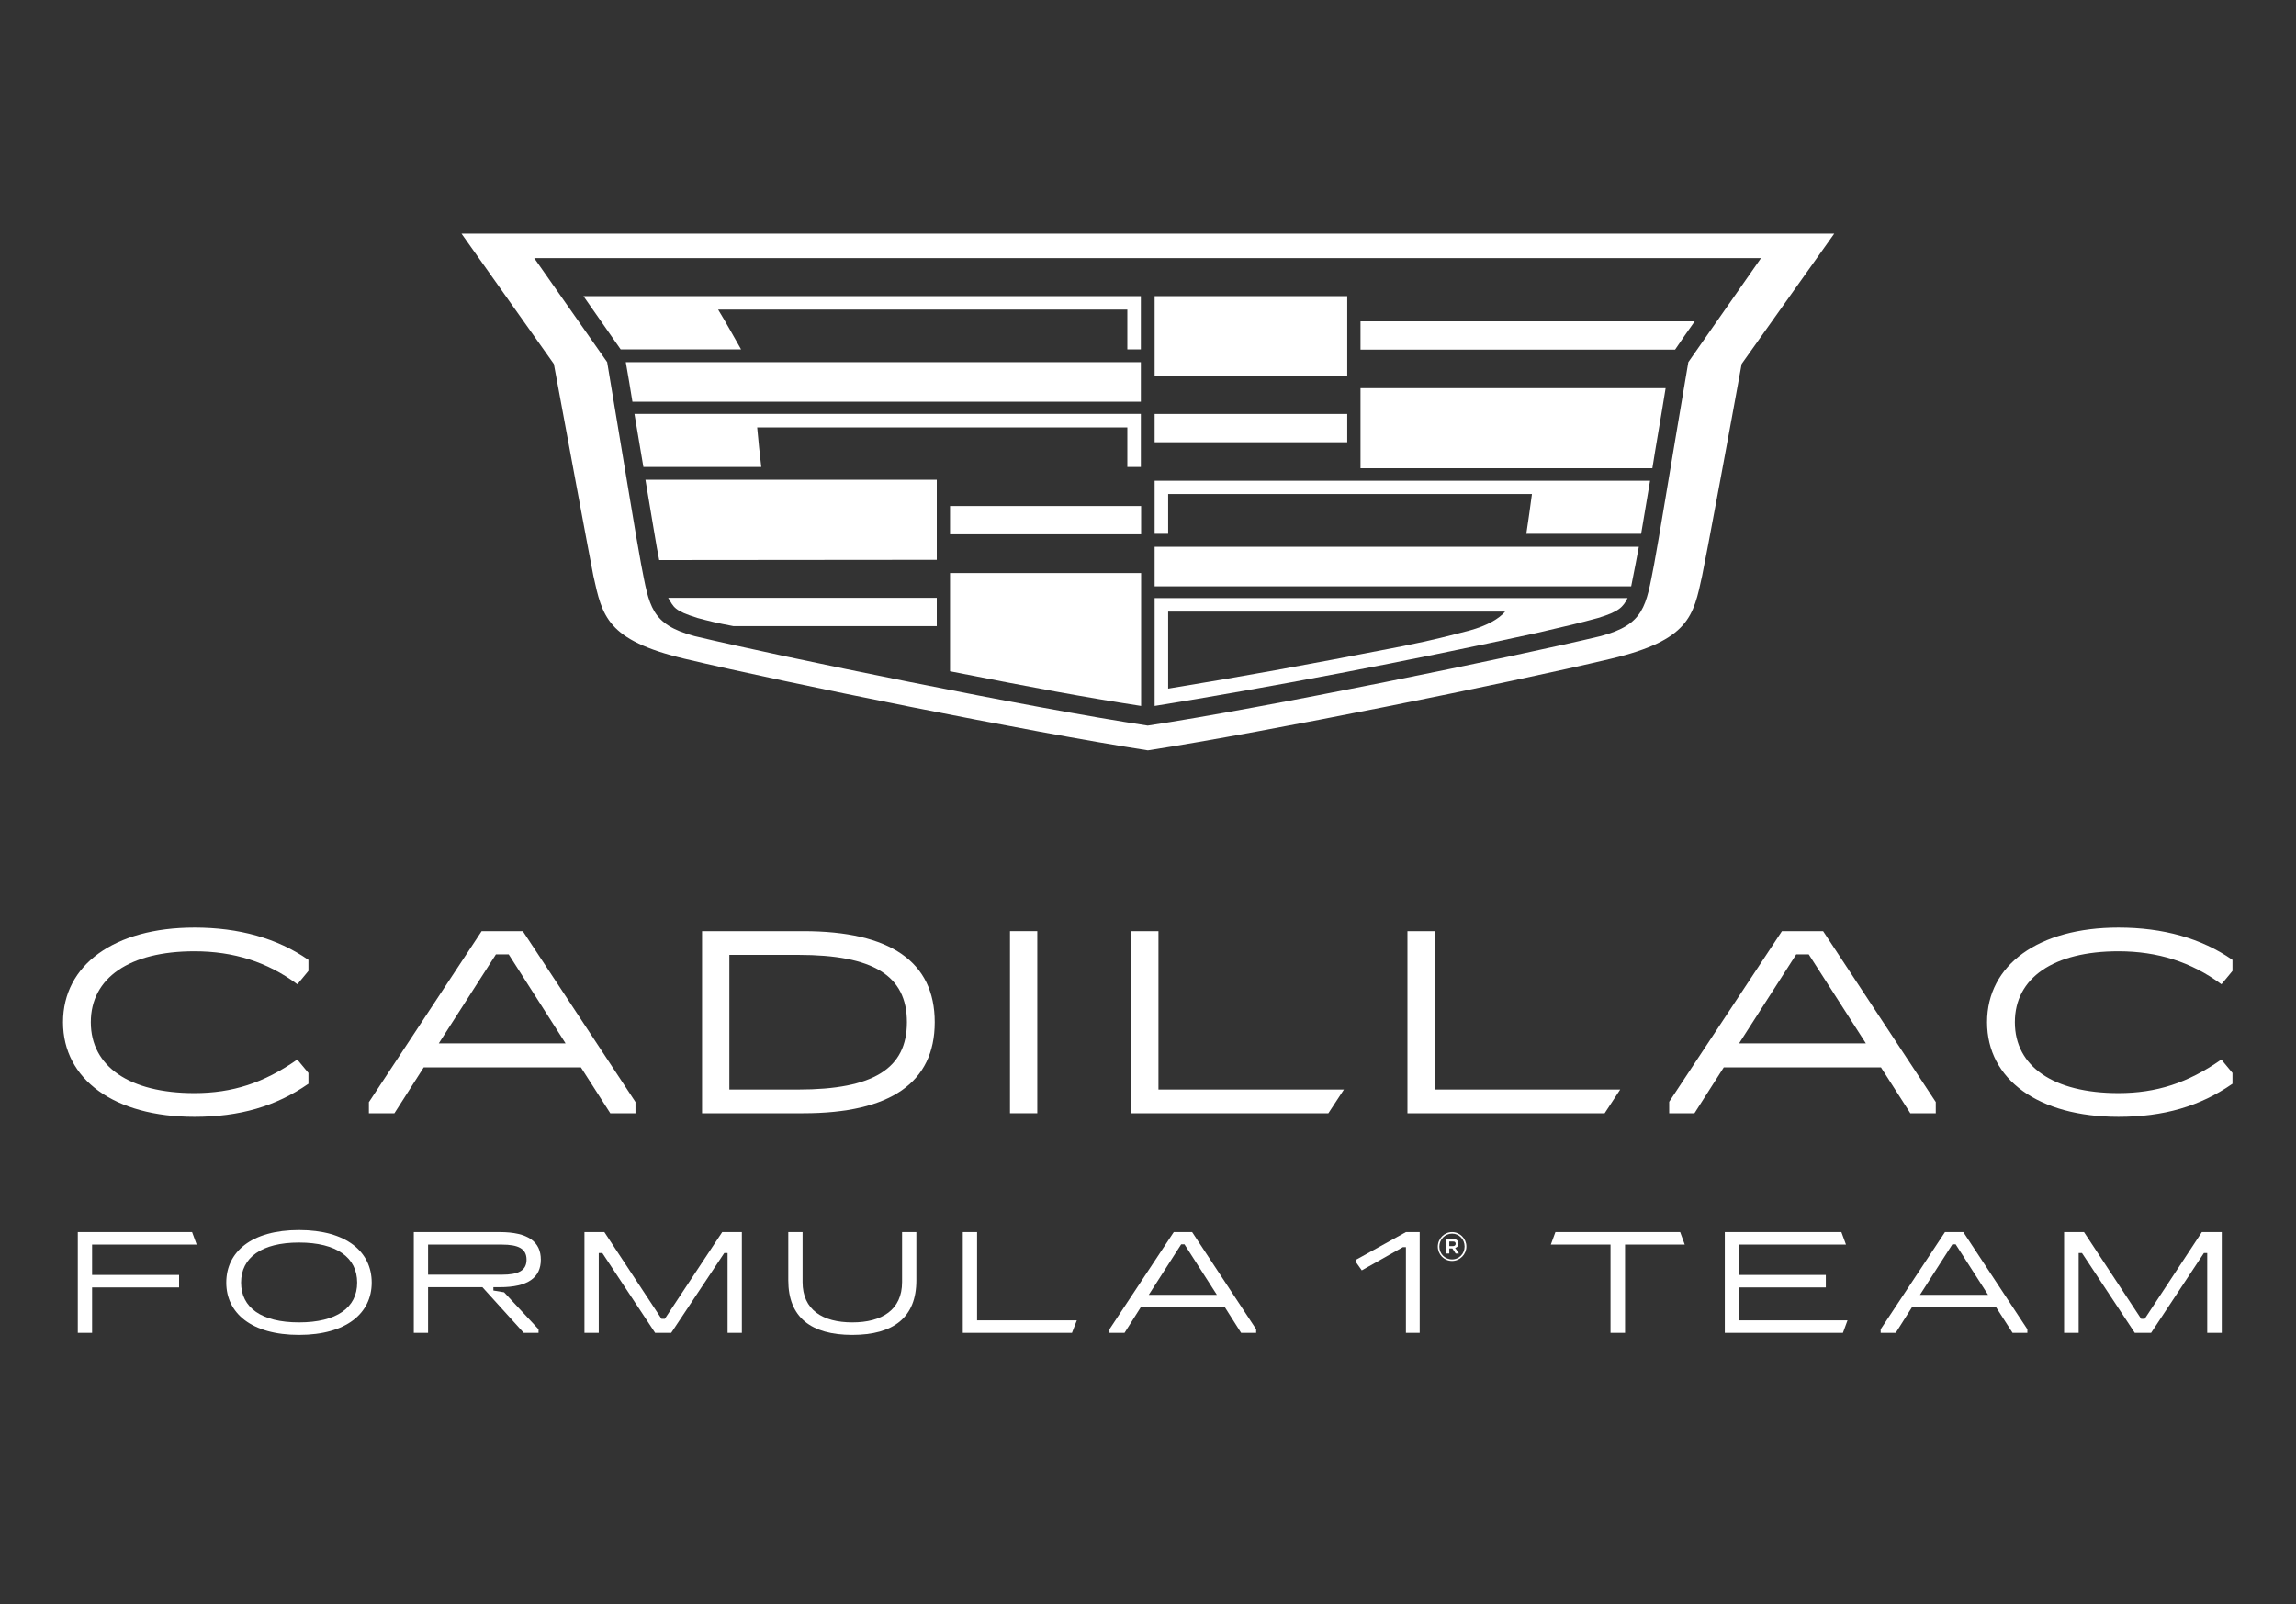 <svg version="1.2" xmlns="http://www.w3.org/2000/svg" viewBox="0 0 900 629" width="900" height="629">
	<rect x="0" y="0" width="900" height="629" fill="#333333" stroke="none"/>
	<title>Cadillac-logo-tm</title>
	<style>
		.s0 { fill: #ffffff } 
	</style>
	<g id="Layer 1">
		<g id="&lt;Group&gt;">
			<g id="&lt;Group&gt;">
				<path id="&lt;Path&gt;" class="s0" d="m639.4 229.9c0.7-3.2 3-15.5 3-15.5-76.4 0-189.8 0-189.8 0 0 0 0 10.3 0 15.5 75.2 0 111.6 0 186.8 0z"/>
				<path id="&lt;Path&gt;" class="s0" d="m646.8 188.5c-78.1 0-116 0-194.2 0q0 10.4 0 20.8 2.7 0 5.3 0 0-7.8 0-15.6c57.5 0 85.2 0 142.6 0-0.7 5.2-1.4 10.4-2.2 15.6 18.4 0 26.6 0 45 0 0.9-5.5 2.1-12.4 3.5-20.8z"/>
				<path id="&lt;Path&gt;" class="s0" d="m533.3 183.6q0-15.7 0-31.4c48.2 0 71.3 0 119.6 0-1.9 11.9-3.8 22.4-5.2 31.4-46.2 0-68.3 0-114.4 0z"/>
				<path id="&lt;Path&gt;" class="s0" d="m533.3 137.1q0-5.6 0-11.1c52.7 0 78.3 0 131 0-2.6 3.7-5.1 7.2-7.7 11.1-49.7 0-73.7 0-123.3 0z"/>
				<path id="&lt;Path&gt;" class="s0" d="m452.6 173.4q0-5.5 0-11.1c30.2 0 45.3 0 75.5 0q0 5.6 0 11.1c-30.2 0-45.3 0-75.5 0z"/>
				<path id="&lt;Path&gt;" class="s0" d="m452.6 147.4q0-15.6 0-31.3c30.2 0 45.3 0 75.5 0q0 15.7 0 31.3c-30.2 0-45.3 0-75.5 0z"/>
				<path id="&lt;Compound Path&gt;" fill-rule="evenodd" class="s0" d="m602.3 248.2c-51.1 11.2-105.2 21.4-149.7 28.6q0-21.2 0-42.3c74.6 0 110.8 0 185.4 0-1.8 3.5-3.3 5.3-11.6 7.8-8 2.2-11.3 2.9-24.1 5.9zm-12.3-8.4c-53.2 0-78.8 0-132.1 0 0 10.3 0 19.9 0 30.2 29.3-4.8 52.2-8.9 91.7-16.6 12.9-2.6 18.4-4.1 26.5-6.2 6.9-1.9 11.5-4.6 13.9-7.4z"/>
				<path id="&lt;Path&gt;" class="s0" d="m273.4 242.3c-9.3-2.9-9.2-4.2-11.5-7.9 42.4 0 63 0 105.3 0q0 5.6 0 11.1c-31.6 0-48 0-79.7 0-6.5-1.2-9.6-2-14.1-3.2z"/>
				<path id="&lt;Path&gt;" class="s0" d="m372.4 263.2c33.5 6.6 51.6 10 74.9 13.6q0-26.1 0-52.1c-30.2 0-44.7 0-74.9 0 0 12.8 0 25.7 0 38.5z"/>
				<path id="&lt;Path&gt;" class="s0" d="m447.3 198.4q0 5.6 0 11.1c-30.2 0-44.7 0-74.9 0q0-5.5 0-11.1c30.2 0 44.7 0 74.9 0z"/>
				<path id="&lt;Path&gt;" class="s0" d="m258.4 219.6c-1.1-5.2-2.7-15.7-5.4-31.5 46 0 68.3 0 114.2 0q0 15.7 0 31.4c-43.8 0-65 0.1-108.8 0.1z"/>
				<path id="&lt;Path&gt;" class="s0" d="m248.7 162.3c79.9 0 118.6 0 198.5 0q0 10.4 0 20.8-2.6 0-5.3 0 0-7.7 0-15.5c-58.4 0-86.7 0-145.1 0q0.7 7.8 1.6 15.5c-18.9 0-27.3 0-46.2 0-1.1-6.3-2.2-13.2-3.5-20.8z"/>
				<path id="&lt;Path&gt;" class="s0" d="m245.3 142c81.3 0 120.7 0 201.9 0q0 7.7 0 15.5c-80.2 0-119.1 0-199.3 0q-1.2-7.5-2.6-15.5z"/>
				<path id="&lt;Path&gt;" class="s0" d="m228.7 116.1c87.8 0 130.7 0 218.5 0 0 7.6 0 13.3 0 20.9q-2.6 0-5.3 0 0-7.8 0-15.6c-64.5 0-95.8 0-160.4 0 3.2 5.2 6 10.4 9 15.6-19.2 0-28 0-47.2 0-2-2.8-8-11.5-14.6-20.9z"/>
				<path id="OUTLINE &lt;Compound Path&gt; 00000072266251353694193100000003854326163001243038 " fill-rule="evenodd" class="s0" d="m449.9 294.2c-47-7.3-140.6-26.2-181.5-35.9-30.7-7.3-32.3-16.8-35.8-32.5-1.1-5.4-11.5-61.4-15.5-83.1l-36.2-51.1h538.1l-36.3 51.1c-3.9 21.7-14.3 77.7-15.5 83.1-3.4 15.7-5 25.2-35.8 32.5-40.9 9.7-134.4 28.6-181.4 35.9zm240.4-193h-480.9l28.6 40.8c7.1 42.4 11.5 69.7 13.3 79.2 3.2 16.5 3.8 23.6 20.9 28.2 33.9 8.1 132.4 28.3 177.7 35.1 45.2-6.8 143.7-27 177.6-35.1 17.1-4.6 17.7-11.7 20.9-28.2 1.8-9.5 6.2-36.8 13.4-79.2z"/>
			</g>
			<g id="&lt;Group&gt;">
				<g id="&lt;Group&gt;">
					<path id="&lt;Compound Path&gt;" fill-rule="evenodd" class="s0" d="m366.4 400.8c0 23.7-17.4 35.7-51.5 35.7h-39.7v-71.4h39.7c34.1 0 51.5 12 51.5 35.7zm-53.5-26.4h-27v52.8h27c29.4 0 42.6-8.2 42.6-26.4 0-18.3-13.2-26.4-42.6-26.4z"/>
					<path id="&lt;Path&gt;" class="s0" d="m395.9 436.5h10.7v-71.4h-10.7z"/>
					<path id="&lt;Path&gt;" class="s0" d="m562.4 365.1h-10.7v71.4h77.3l6.1-9.3h-72.7z"/>
					<path id="&lt;Path&gt;" class="s0" d="m454.1 365.1h-10.7v71.4h77.3l6.1-9.3h-72.7z"/>
					<path id="&lt;Compound Path&gt;" fill-rule="evenodd" class="s0" d="m205 365.2l44.1 66.9v4.4h-9.9l-0.1-0.2-11.4-17.8h-61.6l-11.5 18h-10v-4.4l0.1-0.1 44.1-66.9h16.1zm-10.6 9l-22.4 34.9h49.7l-22.3-34.9z"/>
					<path id="&lt;Path&gt;" class="s0" d="m76.2 363.7c-31.3 0-51.5 14.6-51.5 37.1 0 22.5 20.2 37.1 51.5 37.1 17.7 0 31.9-4.1 44.6-12.9h0.1v-4.3l-4.4-5.3-0.2 0.2c-12.9 9-25.2 13-40.1 13-25.4 0-40.6-10.4-40.6-27.8 0-17.4 15.2-27.8 40.6-27.8 15.4 0 28.6 4.2 40.2 12.8l0.2 0.1 4.3-5.2v-4.3l-0.1-0.1c-12.1-8.4-27.1-12.6-44.6-12.6z"/>
					<path id="&lt;Path&gt;" class="s0" d="m830.4 373c15.4 0 28.5 4.2 40.2 12.8l0.2 0.1 4.3-5.2v-4.3l-0.1-0.1c-12.1-8.4-27.1-12.6-44.6-12.6-31.3 0-51.5 14.6-51.5 37.1 0 22.5 20.2 37.1 51.5 37.1 17.7 0 31.9-4.1 44.6-12.9h0.1v-4.3l-4.4-5.3-0.2 0.2c-12.9 9-25.2 13-40.1 13-25.4 0-40.6-10.4-40.6-27.8 0-17.4 15.2-27.8 40.6-27.8z"/>
					<path id="&lt;Compound Path&gt;" fill-rule="evenodd" class="s0" d="m714.7 365.2l44.1 66.9v4.4h-10l-0.1-0.2-11.4-17.8h-61.6l-11.5 18h-9.9v-4.5l44.2-66.9h16.1zm-10.6 9l-22.4 34.9h49.7l-22.4-34.9z"/>
				</g>
				<g id="&lt;Group&gt;">
					<g id="&lt;Group&gt;">
						<path id="&lt;Compound Path&gt;" class="s0" d="m36.1 488v11.9h34.1v4.9h-34.1v17.8h-5.6v-39.5h44.8l1.8 4.9z"/>
						<path id="&lt;Compound Path&gt;" fill-rule="evenodd" class="s0" d="m88.7 502.9c0-12 9.8-20.6 28.5-20.6 18.7 0 28.5 8.6 28.5 20.6 0 11.9-9.8 20.5-28.5 20.5-18.7 0-28.5-8.6-28.5-20.5zm51.3 0c0-9.8-8-15.7-22.8-15.7-14.7 0-22.7 5.9-22.7 15.7 0 9.8 8 15.6 22.7 15.6 14.8 0 22.8-5.8 22.8-15.6z"/>
						<path id="&lt;Compound Path&gt;" fill-rule="evenodd" class="s0" d="m162.2 522.6v-39.5h33.7c11.1 0 16.1 3.8 16.1 10.8 0 7-5 10.8-16.1 10.8h-2.5v1.3l4.2 0.7 13.5 14.5v1.4h-5.8l-16.2-17.9h-21.3v17.9zm5.6-22.8h28.9c6.5 0 9.7-1.6 9.7-5.9 0-4.3-3.2-5.9-9.7-5.9h-28.9z"/>
						<path id="&lt;Compound Path&gt;" class="s0" d="m229.1 522.6v-39.5h7.8l22.4 34h1.3l22.5-34h7.7v39.5h-5.6v-31.3h-1.3l-20.8 31.3h-6.3l-20.7-31.3h-1.4v31.3z"/>
						<path id="&lt;Compound Path&gt;" class="s0" d="m309 502v-18.9h5.6v19.6c0 10.9 7.9 15.8 19.5 15.8 11.6 0 19.5-4.9 19.5-15.8v-19.6h5.6v18.9c0 14.5-8.9 21.4-25.1 21.4-16.2 0-25.1-6.9-25.1-21.4z"/>
						<path id="&lt;Compound Path&gt;" class="s0" d="m383 517.7h39.1l-1.9 4.9h-42.8v-39.5h5.6z"/>
						<path id="&lt;Compound Path&gt;" fill-rule="evenodd" class="s0" d="m467.3 483.1l25.1 38.1v1.4h-5.9l-6.4-10.1h-32.9l-6.4 10.1h-5.9v-1.4l25.2-38.1zm-17 24.6h26.7l-12.7-19.8h-1.3z"/>
					</g>
					<g id="&lt;Group&gt;">
						<path id="&lt;Compound Path&gt;" class="s0" d="m660.4 488h-23.4v34.6h-5.7v-34.6h-23.4l1.8-4.9h48.9z"/>
						<path id="&lt;Compound Path&gt;" class="s0" d="m681.7 517.7h42.5l-1.8 4.9h-46.3v-39.5h45.7l1.8 4.9h-41.9v11.9h34v4.9h-34z"/>
						<path id="&lt;Compound Path&gt;" fill-rule="evenodd" class="s0" d="m769.6 483.1l25.1 38.1v1.4h-5.8l-6.5-10.1h-32.9l-6.4 10.1h-5.9v-1.4l25.2-38.1zm-17 24.6h26.7l-12.7-19.8h-1.3z"/>
						<path id="&lt;Compound Path&gt;" class="s0" d="m809.1 522.6v-39.5h7.8l22.4 34h1.4l22.4-34h7.8v39.5h-5.7v-31.3h-1.3l-20.7 31.3h-6.4l-20.7-31.3h-1.3v31.3z"/>
					</g>
				</g>
			</g>
		</g>
		<path id="&lt;Compound Path&gt;" class="s0" d="m551.1 522.6v-33.6h-1.2l-16.1 9.1-2.2-3.1v-1.1l19.5-10.8h5.4v39.5z"/>
		<g id="&lt;Group&gt;">
			<path id="&lt;Compound Path&gt;" fill-rule="evenodd" class="s0" d="m563.6 488.8c0-3.1 2.5-5.7 5.6-5.7 3.1 0 5.6 2.6 5.6 5.6v0.1c0 3-2.5 5.6-5.6 5.6-3.2 0-5.6-2.6-5.6-5.6zm10.5 0v-0.1c0-2.7-2.1-5-4.9-5-2.8 0-5 2.3-5 5.1 0 2.7 2.1 5 5 5 2.8 0 4.9-2.3 4.9-5zm-7.1-3h2.6c1.2 0 2.1 0.6 2.1 1.8 0 0.9-0.5 1.5-1.3 1.7l1.5 2.2h-1.3l-1.3-2h-1.2v2h-1.1zm2.5 2.8c0.7 0 1.1-0.4 1.1-0.9 0-0.6-0.4-1-1.1-0.9h-1.4v1.8z"/>
		</g>
	</g>
</svg>